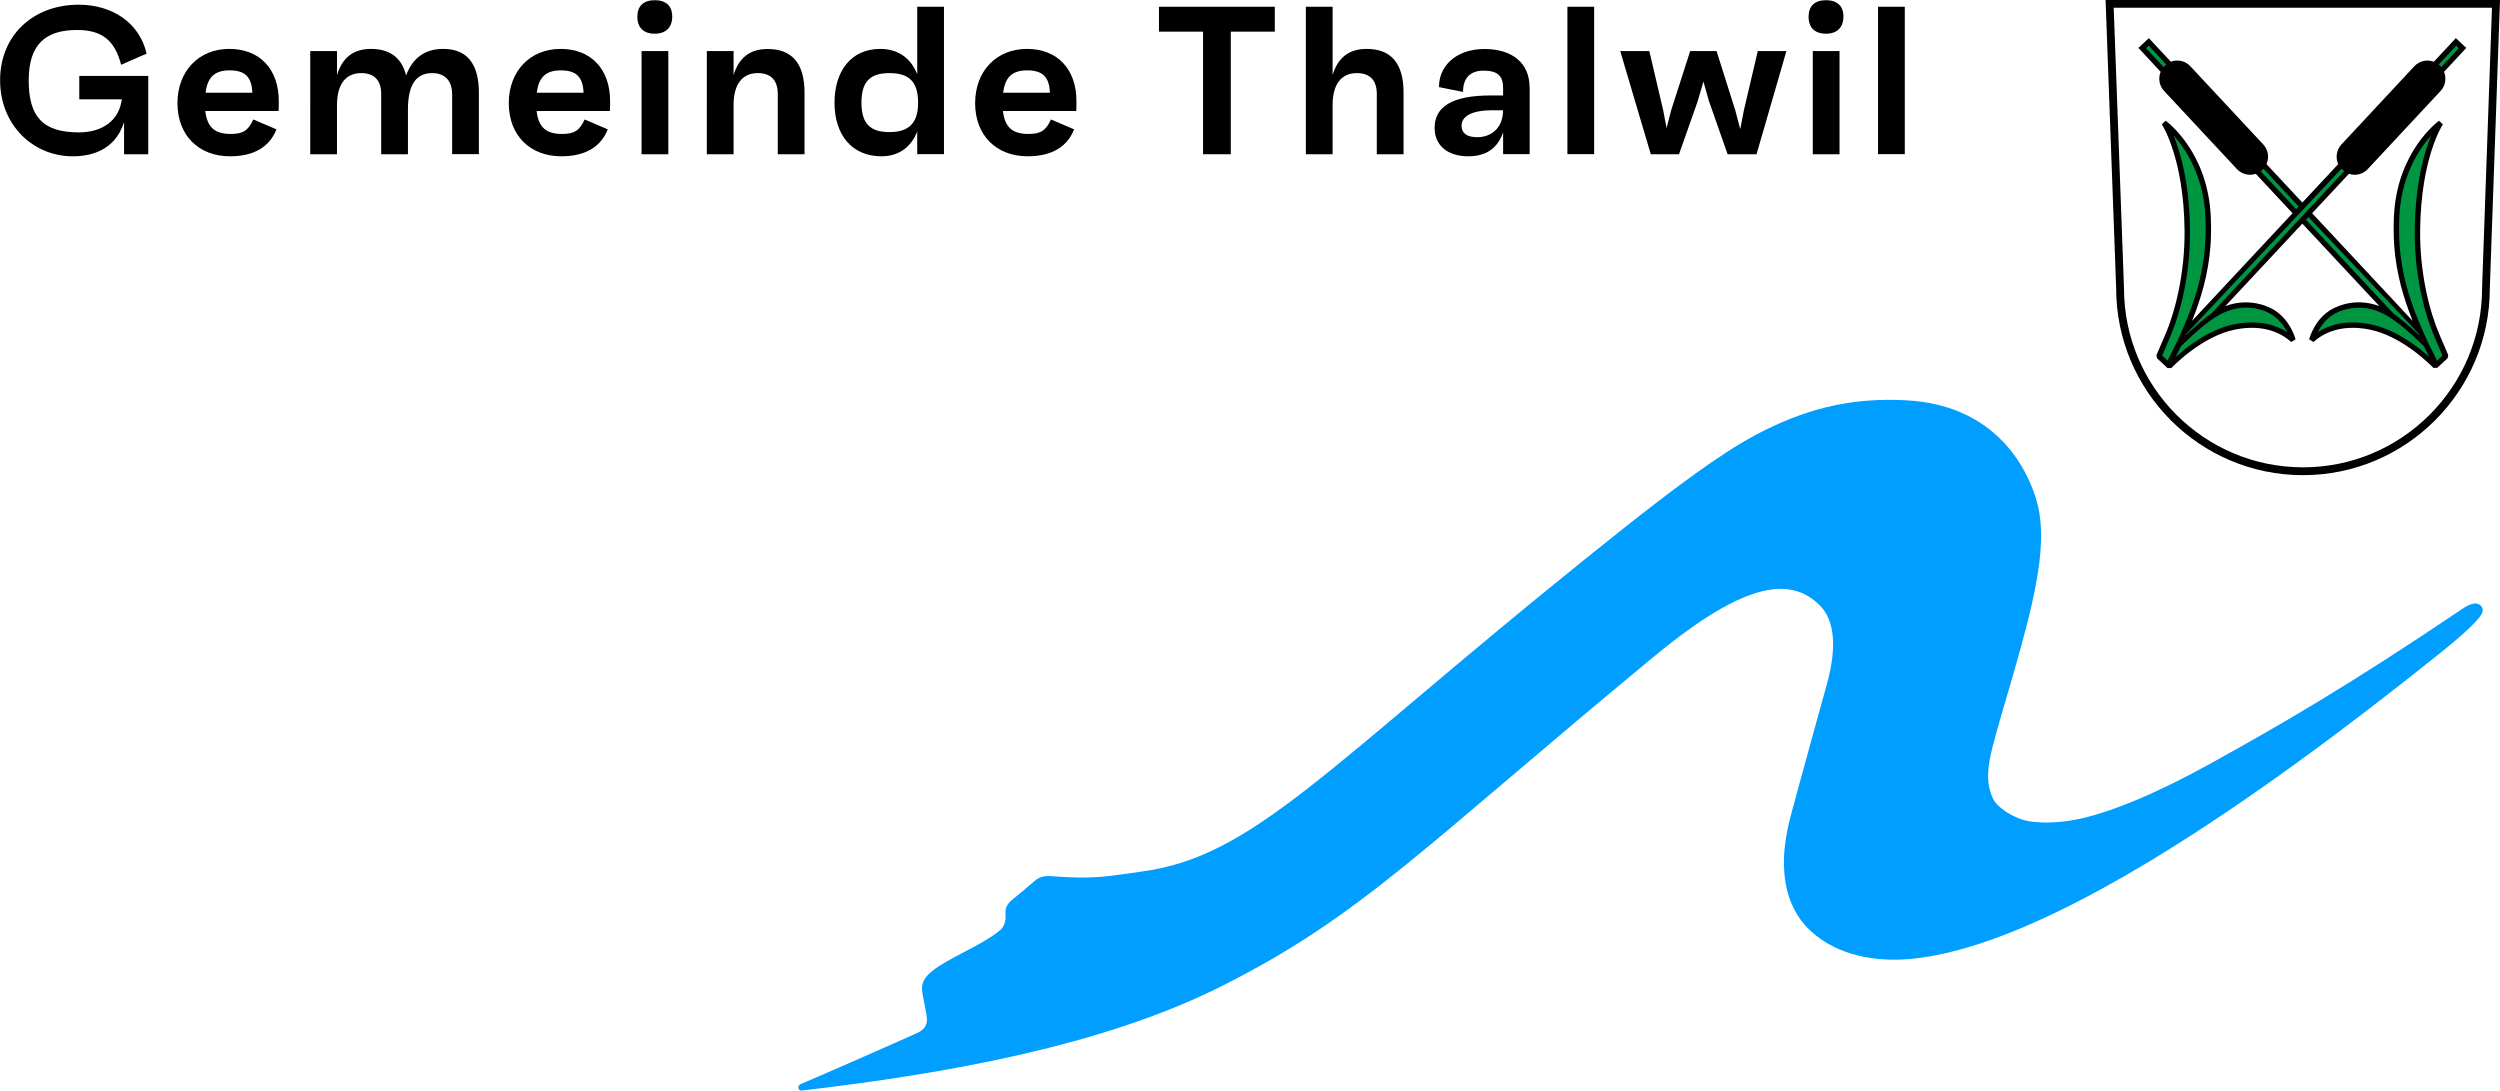 <?xml version="1.0" encoding="UTF-8"?><svg id="Ebene_1" xmlns="http://www.w3.org/2000/svg" viewBox="0 0 255.12 111.29"><defs><style>.cls-1{fill:#009fff;}.cls-2{fill:#009541;}</style></defs><path class="cls-1" d="M161.67,57.12c5.23-4.21,10.46-8.35,14.58-11.01,7.61-4.92,13.41-5.48,18.09-5.27,10.33.45,12.97,8.45,13.5,10.29.92,3.18.25,7.18-.47,10.41-1.3,5.82-3.88,13.38-4.34,16.08-.3,1.8-.12,2.88.36,3.9.33.72,1.57,1.63,2.83,2.07,1.61.55,3.92.33,5.1.14,3.81-.61,9.18-2.99,14.31-5.84,6.94-3.85,13.81-7.77,25.68-15.78.31-.21.76-.49,1.26-.53.28-.03.98.23.73.95-.11.32-.72,1.25-4.17,4.02-19.11,15.33-40.44,30.08-54.21,31.31-3.44.31-7.29-.3-10.05-2.77-2.17-1.94-3.81-5.54-2.14-11.8.91-3.41,3.07-11.19,3.71-13.51,1.07-3.91.72-6.53-.7-7.97-2.82-2.84-7.26-2.81-16.87,5.12-23.73,19.59-29.87,26.52-44.28,33.74-12.06,6.05-27.94,8.89-42.79,10.62-.37.04-.45-.51-.12-.65,1.82-.76,9.27-4.03,11.92-5.23,1.35-.61.99-1.6.8-2.61-.02-.12-.16-.79-.28-1.52-.17-.99.29-1.62,1.05-2.22,1.6-1.29,4.96-2.57,6.77-4.04.32-.26.75-.65.67-1.79-.07-.87.51-1.28.9-1.59.6-.48,1.49-1.24,2.02-1.7.54-.46,1.02-.58,1.73-.53,4.63.36,5.93-.03,9.24-.47,11.45-1.52,18.73-10.53,45.17-31.82"/><path d="M15.13,7.74v8h-2.47v-3.27c-.95,2.95-3.46,3.48-5.24,3.48-4.04,0-7.41-3.18-7.41-7.76S3.37.48,8.04.48c3.37,0,6.19,1.81,6.92,4.99l-2.6,1.14c-.64-2.47-1.93-3.55-4.49-3.55-3.2,0-4.94,1.44-4.94,5.14s1.42,5.31,5.12,5.31c2.34,0,4.1-1.16,4.38-3.37h-4.34v-2.39h7.05Z"/><path d="M20.98,9.46h4.77c-.06-1.65-.79-2.28-2.32-2.28s-2.26.71-2.45,2.28M28.43,11.33h-7.48c.19,1.66.97,2.34,2.6,2.34,1.25,0,1.78-.34,2.3-1.48l2.36,1.01c-.71,1.83-2.36,2.75-4.73,2.75-3.22,0-5.37-2.15-5.37-5.42s2.17-5.54,5.29-5.54,5.05,2.08,5.05,5.33c0,.34,0,.58-.02,1.01"/><path d="M48.87,9.48v6.25h-2.73v-6.08c0-1.42-.73-2.19-2.04-2.19-1.61,0-2.47,1.14-2.47,3.72v4.56h-2.73v-6.15c0-1.42-.73-2.13-2.04-2.13-1.53,0-2.47,1.08-2.47,3.25v5.03h-2.73V5.21h2.73v2.45c.52-1.7,1.59-2.67,3.48-2.67s3.14.9,3.57,2.71c.67-1.81,1.96-2.71,3.78-2.71,2.43,0,3.65,1.5,3.65,4.49"/><path d="M54.78,9.46h4.77c-.06-1.65-.79-2.28-2.32-2.28s-2.26.71-2.45,2.28M62.24,11.33h-7.48c.19,1.66.97,2.34,2.6,2.34,1.25,0,1.78-.34,2.3-1.48l2.36,1.01c-.71,1.83-2.36,2.75-4.73,2.75-3.22,0-5.37-2.15-5.37-5.42s2.17-5.54,5.29-5.54,5.05,2.08,5.05,5.33c0,.34,0,.58-.02,1.01"/><path d="M65.47,5.21h2.73v10.53h-2.73V5.21ZM65.04,1.7c0-1.07.62-1.68,1.78-1.68s1.78.6,1.78,1.68-.64,1.74-1.78,1.74-1.78-.62-1.78-1.74"/><path d="M82.1,9.44v6.3h-2.73v-6.15c0-1.42-.73-2.13-2.04-2.13-1.53,0-2.47,1.08-2.47,3.25v5.03h-2.73V5.21h2.73v2.45c.52-1.7,1.59-2.66,3.48-2.66,2.49,0,3.76,1.48,3.76,4.45"/><path d="M93.69,10.49c0-2.11-.88-3.03-2.92-3.03s-2.86.92-2.86,3.03.88,2.99,2.86,2.99,2.92-.92,2.92-2.99M96.33.69v15.04h-2.73v-2.3c-.64,1.61-1.91,2.52-3.65,2.52-3.01,0-4.79-2.19-4.79-5.46s1.72-5.5,4.66-5.5c1.81,0,3.12.92,3.78,2.58V.69h2.73Z"/><path d="M102.37,9.46h4.77c-.06-1.65-.79-2.28-2.32-2.28s-2.26.71-2.45,2.28M109.83,11.33h-7.48c.19,1.66.97,2.34,2.6,2.34,1.25,0,1.78-.34,2.3-1.48l2.36,1.01c-.71,1.83-2.36,2.75-4.73,2.75-3.22,0-5.37-2.15-5.37-5.42s2.17-5.54,5.29-5.54,5.05,2.08,5.05,5.33c0,.34,0,.58-.02,1.01"/><polygon points="130.09 3.23 125.6 3.23 125.6 15.74 122.77 15.74 122.77 3.23 118.27 3.23 118.27 .69 130.09 .69 130.09 3.23"/><path d="M143.23,9.44v6.3h-2.73v-6.15c0-1.42-.73-2.13-2.04-2.13-1.53,0-2.47,1.08-2.47,3.25v5.03h-2.73V.69h2.73v6.96c.52-1.7,1.59-2.66,3.48-2.66,2.49,0,3.76,1.48,3.76,4.45"/><path d="M153.39,11.25h-1.1c-2.02,0-3.14.58-3.14,1.57,0,.77.52,1.18,1.61,1.18,1.38,0,2.62-.9,2.62-2.75M156.1,8.9v6.83h-2.71v-2.23c-.56,1.66-1.78,2.45-3.55,2.45-2.11,0-3.44-1.1-3.44-2.9,0-2.11,1.7-3.31,5.74-3.31h1.25v-.75c0-1.25-.56-1.78-2-1.78-1.25,0-2.09.65-2.09,2.17l-2.45-.49c-.04-2.02,1.61-3.89,4.64-3.89,2.84,0,4.6,1.44,4.6,3.91"/><rect x="159.95" y=".69" width="2.73" height="15.04"/><polygon points="182.3 5.21 179.25 15.74 176.3 15.74 174.39 10.3 173.83 8.32 173.25 10.32 171.34 15.74 168.46 15.74 165.34 5.21 168.31 5.21 169.73 11.27 170.07 13.07 170.54 11.25 172.48 5.21 175.17 5.21 177.08 11.25 177.59 13.18 177.96 11.25 179.38 5.21 182.3 5.21"/><path d="M184.99,5.21h2.73v10.53h-2.73V5.21ZM184.56,1.7c0-1.07.62-1.68,1.78-1.68s1.78.6,1.78,1.68-.64,1.74-1.78,1.74-1.78-.62-1.78-1.74"/><rect x="191.65" y=".69" width="2.73" height="15.04"/><path class="cls-2" d="M246.7,23.47c.08-7.62,2.36-10.94,2.36-10.94,0,0-4.22,3.07-4.49,9.65-.04.98-.03,1.91.03,2.81.24,3.41,1.25,6.33,2.46,9.05l-11.45-12.26,15.76-16.87-.67-.62-15.72,16.83-15.72-16.83-.67.62,15.76,16.87-11.45,12.26c1.21-2.72,2.22-5.64,2.46-9.05.06-.89.07-1.83.03-2.81-.27-6.58-4.49-9.65-4.49-9.65,0,0,2.28,3.33,2.36,10.94.05,4.58-1.03,8.57-2,10.8-.31.71-.9,2.09-.9,2.09l1.07,1s3.05-3.29,6.66-4c3.13-.62,5,.48,5.96,1.33-.37-1.19-1.05-2.16-1.95-2.76-.65-.44-3.13-1.68-6.08.17-.07.04-.14.09-.21.14l9.16-9.8,9.16,9.8c-.07-.05-.14-.09-.21-.14-2.95-1.85-5.43-.61-6.08-.17-.9.6-1.58,1.57-1.95,2.76.96-.86,2.83-1.95,5.96-1.33,3.6.71,6.66,4,6.66,4l1.07-1s-.59-1.38-.9-2.09c-.97-2.23-2.05-6.22-2-10.8"/><path d="M215.7.8l1.05,28.61c0,10.09,8.19,18.28,18.27,18.28s18.27-8.2,18.27-18.27h0s1.01-28.63,1.01-28.63h-38.6ZM235.01,48.49c-10.51,0-19.06-8.55-19.06-19.07l-1.08-29.42h40.25l-1.04,29.43c0,10.51-8.56,19.06-19.07,19.06"/><path d="M248.7,36.81l-.88-1.77c-1.37-2.9-2.67-6.13-2.95-10.07-.06-.86-.07-1.77-.03-2.78.17-4.21,2.02-6.98,3.26-8.37-.69,1.66-1.62,4.78-1.68,9.65-.06,5.68,1.53,9.79,2.02,10.92.24.55.65,1.51.81,1.9l-.56.53ZM241.92,33.09c-2.48-.49-4.23.06-5.4.8.37-.73.87-1.32,1.49-1.73.27-.18,2.76-1.72,5.79.18,1.53.96,3.32,2.76,3.57,3.01l.52,1.06c-1.17-1.04-3.44-2.81-5.97-3.31M235.33,22.42l.25-.27,11.35,12.01s-.01.06-.04.04c-.78-.69-2.14-1.88-2.65-2.21l-8.92-9.56ZM225.66,31.99c-.51.33-1.84,1.51-2.59,2.19-.02.02-.06-.01-.03-.04l15.91-16.93s.05.09.1.13c.06.05.12.08.19.11l-13.56,14.53ZM231.91,32.16c.61.41,1.12,1,1.49,1.73-1.17-.74-2.92-1.29-5.4-.8-2.54.5-4.82,2.31-5.99,3.35l.55-1.1c.25-.25,2.04-2.05,3.57-3.01,3.03-1.9,5.52-.36,5.79-.18M221.21,36.81l-.56-.53c.17-.39.57-1.35.81-1.9.49-1.13,2.08-5.24,2.02-10.92-.05-4.87-.99-7.99-1.68-9.65,1.24,1.39,3.09,4.15,3.26,8.37.04,1,.03,1.91-.03,2.78-.28,3.94-1.58,7.17-2.95,10.07l-.88,1.77ZM230.69,17.45c.07-.03.13-.06.19-.11.04-.04.07-.08.09-.13l3.61,3.87-.26.27-3.64-3.9ZM220.94,6.68c-.06.05-.1.13-.13.18l-1.81-1.94.27-.26,1.8,1.93s-.09.05-.13.08M250.65,4.66l.27.26-1.81,1.94c-.03-.05-.07-.13-.13-.18-.04-.04-.09-.06-.13-.08l1.8-1.93ZM246.97,23.48c.08-7.43,2.3-10.76,2.32-10.79l-.39-.37c-.18.13-4.34,3.22-4.61,9.86-.04,1.03-.03,1.95.03,2.84.21,2.91.96,5.42,1.88,7.71,0,0,0,.01-.01,0l-10.24-10.97,3.75-4.02c.66.22,1.42.06,1.92-.48l7.44-7.98c.5-.54.61-1.3.35-1.95l2.27-2.44-1.07-1-.18.2-2.06,2.21c-.67-.25-1.46-.1-1.99.46l-7.44,7.98c-.52.56-.62,1.36-.33,2.01l-3.66,3.92-3.66-3.92c.3-.66.19-1.45-.33-2.01l-7.44-7.98c-.52-.56-1.31-.72-1.99-.46l-2.06-2.21-.18-.2-1.07,1,2.27,2.44c-.26.64-.16,1.4.35,1.95l7.44,7.98c.51.54,1.26.7,1.92.48l3.75,4.02-10.24,10.97s-.01,0-.01,0c.92-2.28,1.67-4.8,1.88-7.71.06-.88.07-1.81.03-2.84-.27-6.64-4.43-9.73-4.61-9.86l-.39.37s2.24,3.37,2.32,10.79c.05,4.43-.99,8.43-1.98,10.69-.31.71-.89,2.08-.89,2.08l.06.31,1.07,1h.39s3.04-3.24,6.51-3.93c2.9-.58,4.72.37,5.73,1.27l.44-.28c-.4-1.27-1.11-2.27-2.06-2.91-.26-.18-2.38-1.49-5.11-.47l7.86-8.42,7.86,8.42c-2.73-1.03-4.85.29-5.11.47-.95.63-1.66,1.64-2.06,2.91l.44.28c1.01-.9,2.82-1.85,5.73-1.27,3.47.69,6.48,3.88,6.51,3.91h.39s1.07-.99,1.07-.99l.06-.31s-.58-1.38-.89-2.08c-.99-2.27-2.03-6.26-1.98-10.69"/></svg>